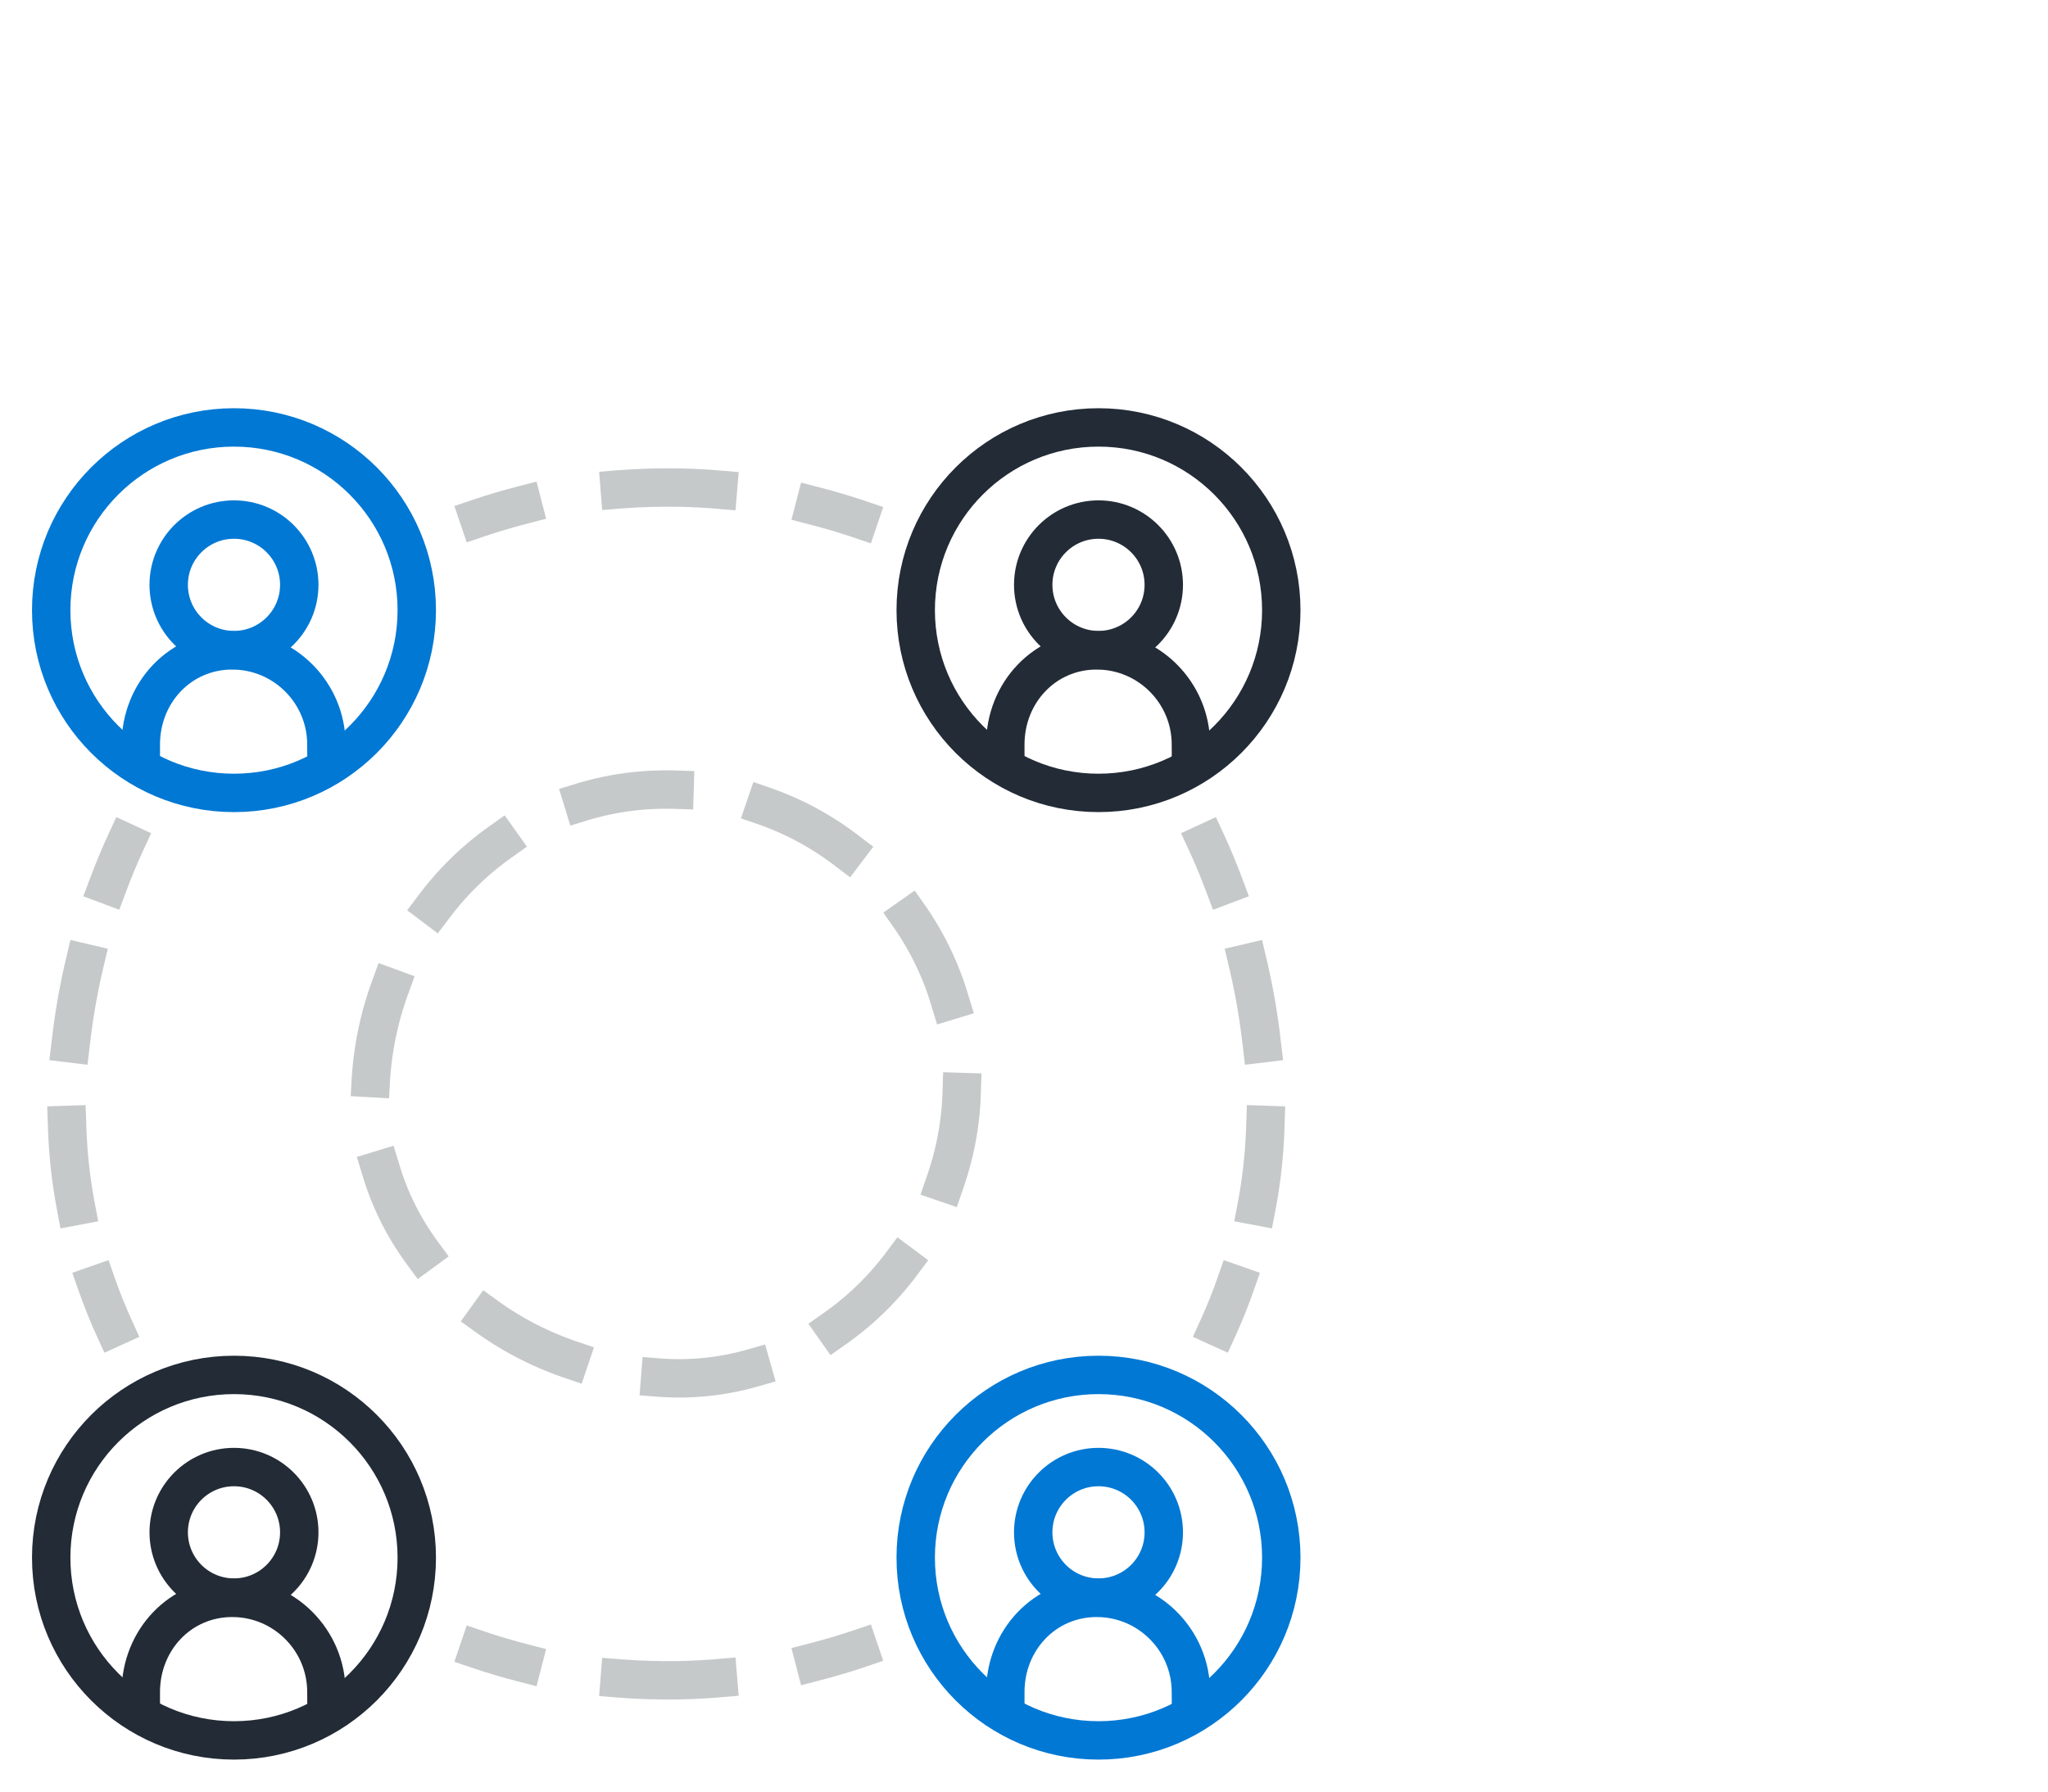 <?xml version="1.0" encoding="UTF-8"?><svg xmlns="http://www.w3.org/2000/svg" xmlns:xlink="http://www.w3.org/1999/xlink" viewBox="0 0 80 70"><defs><style>.cls-1{stroke-dasharray:0 0 3.19 3.19;}.cls-1,.cls-2,.cls-3,.cls-4,.cls-5,.cls-6{fill:none;stroke-linecap:square;stroke-width:1.5px;}.cls-1,.cls-4,.cls-5,.cls-6{stroke:#c6c9ca;stroke-miterlimit:10;}.cls-7{clip-path:url(#clippath);}.cls-2{stroke:#222b36;}.cls-2,.cls-3{stroke-linejoin:round;}.cls-3{stroke:#0078d4;}.cls-8{clip-path:url(#clippath-1);}.cls-9{clip-path:url(#clippath-3);}.cls-10{clip-path:url(#clippath-2);}.cls-4{stroke-dasharray:0 0 3.62 3.62;}.cls-6{stroke-dasharray:0 0 3.84 3.84;}</style><clipPath id="clippath"><circle class="cls-2" cx="9.14" cy="60.86" r="7.14"/></clipPath><clipPath id="clippath-1"><circle class="cls-2" cx="42.91" cy="23.84" r="7.14"/></clipPath><clipPath id="clippath-2"><circle class="cls-3" cx="42.91" cy="60.86" r="7.14"/></clipPath><clipPath id="clippath-3"><circle class="cls-3" cx="9.14" cy="23.84" r="7.14"/></clipPath></defs><g id="Obsidian_Stroke"><g id="Obsidian_Stroke-2"><g><g class="cls-7"><g><path class="cls-2" d="M5.5,69.92h0v-3.81c0-2.03,1.54-3.68,3.57-3.68s3.68,1.65,3.68,3.68l.02,3.81H5.5Z"/><circle class="cls-2" cx="9.14" cy="59.87" r="2.55"/></g></g><circle class="cls-2" cx="9.14" cy="60.86" r="7.14"/></g><g><g class="cls-8"><g><path class="cls-2" d="M39.27,32.9h0v-3.81c0-2.03,1.54-3.68,3.57-3.68s3.68,1.65,3.68,3.68l.02,3.81h-7.27Z"/><circle class="cls-2" cx="42.91" cy="22.85" r="2.55"/></g></g><circle class="cls-2" cx="42.91" cy="23.84" r="7.14"/></g></g></g><g id="Steel_Stroke"><g id="Steel_Stroke-2"><path class="cls-4" d="M14.49,42.12c.43-6.33,5.39-11.39,11.76-11.27,6.37,.12,11.44,5.36,11.32,11.71-.12,6.34-5.4,11.7-11.76,11.27-6.77-.46-11.74-5.62-11.32-11.71Z"/><g><path class="cls-5" d="M4.45,51.86c-.25-.55-.47-1.1-.67-1.67"/><path class="cls-1" d="M2.96,47.12c-.32-1.69-.42-3.44-.3-5.23,.14-2,.5-3.94,1.06-5.79"/><path class="cls-5" d="M4.22,34.58c.21-.56,.44-1.12,.69-1.66"/></g><g><path class="cls-5" d="M47.59,51.86c.25-.55,.47-1.1,.67-1.67"/><path class="cls-1" d="M49.09,47.12c.32-1.69,.42-3.44,.3-5.23-.14-2-.5-3.94-1.06-5.79"/><path class="cls-5" d="M47.82,34.58c-.21-.56-.44-1.12-.69-1.66"/></g><g><path class="cls-5" d="M18.7,20.24c.56-.19,1.14-.36,1.72-.51"/><path class="cls-6" d="M24.21,19.12c.75-.06,1.51-.08,2.28-.07,1.18,.02,2.34,.13,3.47,.32"/><path class="cls-5" d="M31.83,19.77c.58,.15,1.16,.32,1.72,.51"/></g><g><path class="cls-5" d="M18.7,64.46c.56,.19,1.14,.36,1.72,.51"/><path class="cls-6" d="M24.21,65.58c.75,.06,1.51,.08,2.28,.07,1.18-.02,2.34-.13,3.47-.32"/><path class="cls-5" d="M31.83,64.93c.58-.15,1.16-.32,1.72-.51"/></g></g></g><g id="Ocean_Stroke"><g id="Ocean_Stroke-2"><g><g class="cls-10"><path class="cls-3" d="M39.27,69.92h0v-3.81c0-2.03,1.54-3.68,3.57-3.68s3.68,1.65,3.68,3.68l.02,3.81h-7.27Z"/><circle class="cls-3" cx="42.91" cy="59.87" r="2.55"/></g><circle class="cls-3" cx="42.91" cy="60.86" r="7.14"/></g><g><g class="cls-9"><path class="cls-3" d="M5.5,32.9h0v-3.81c0-2.03,1.54-3.68,3.57-3.68s3.68,1.65,3.68,3.68l.02,3.81H5.5Z"/><circle class="cls-3" cx="9.14" cy="22.85" r="2.55"/></g><circle class="cls-3" cx="9.14" cy="23.84" r="7.14"/></g></g></g></svg>